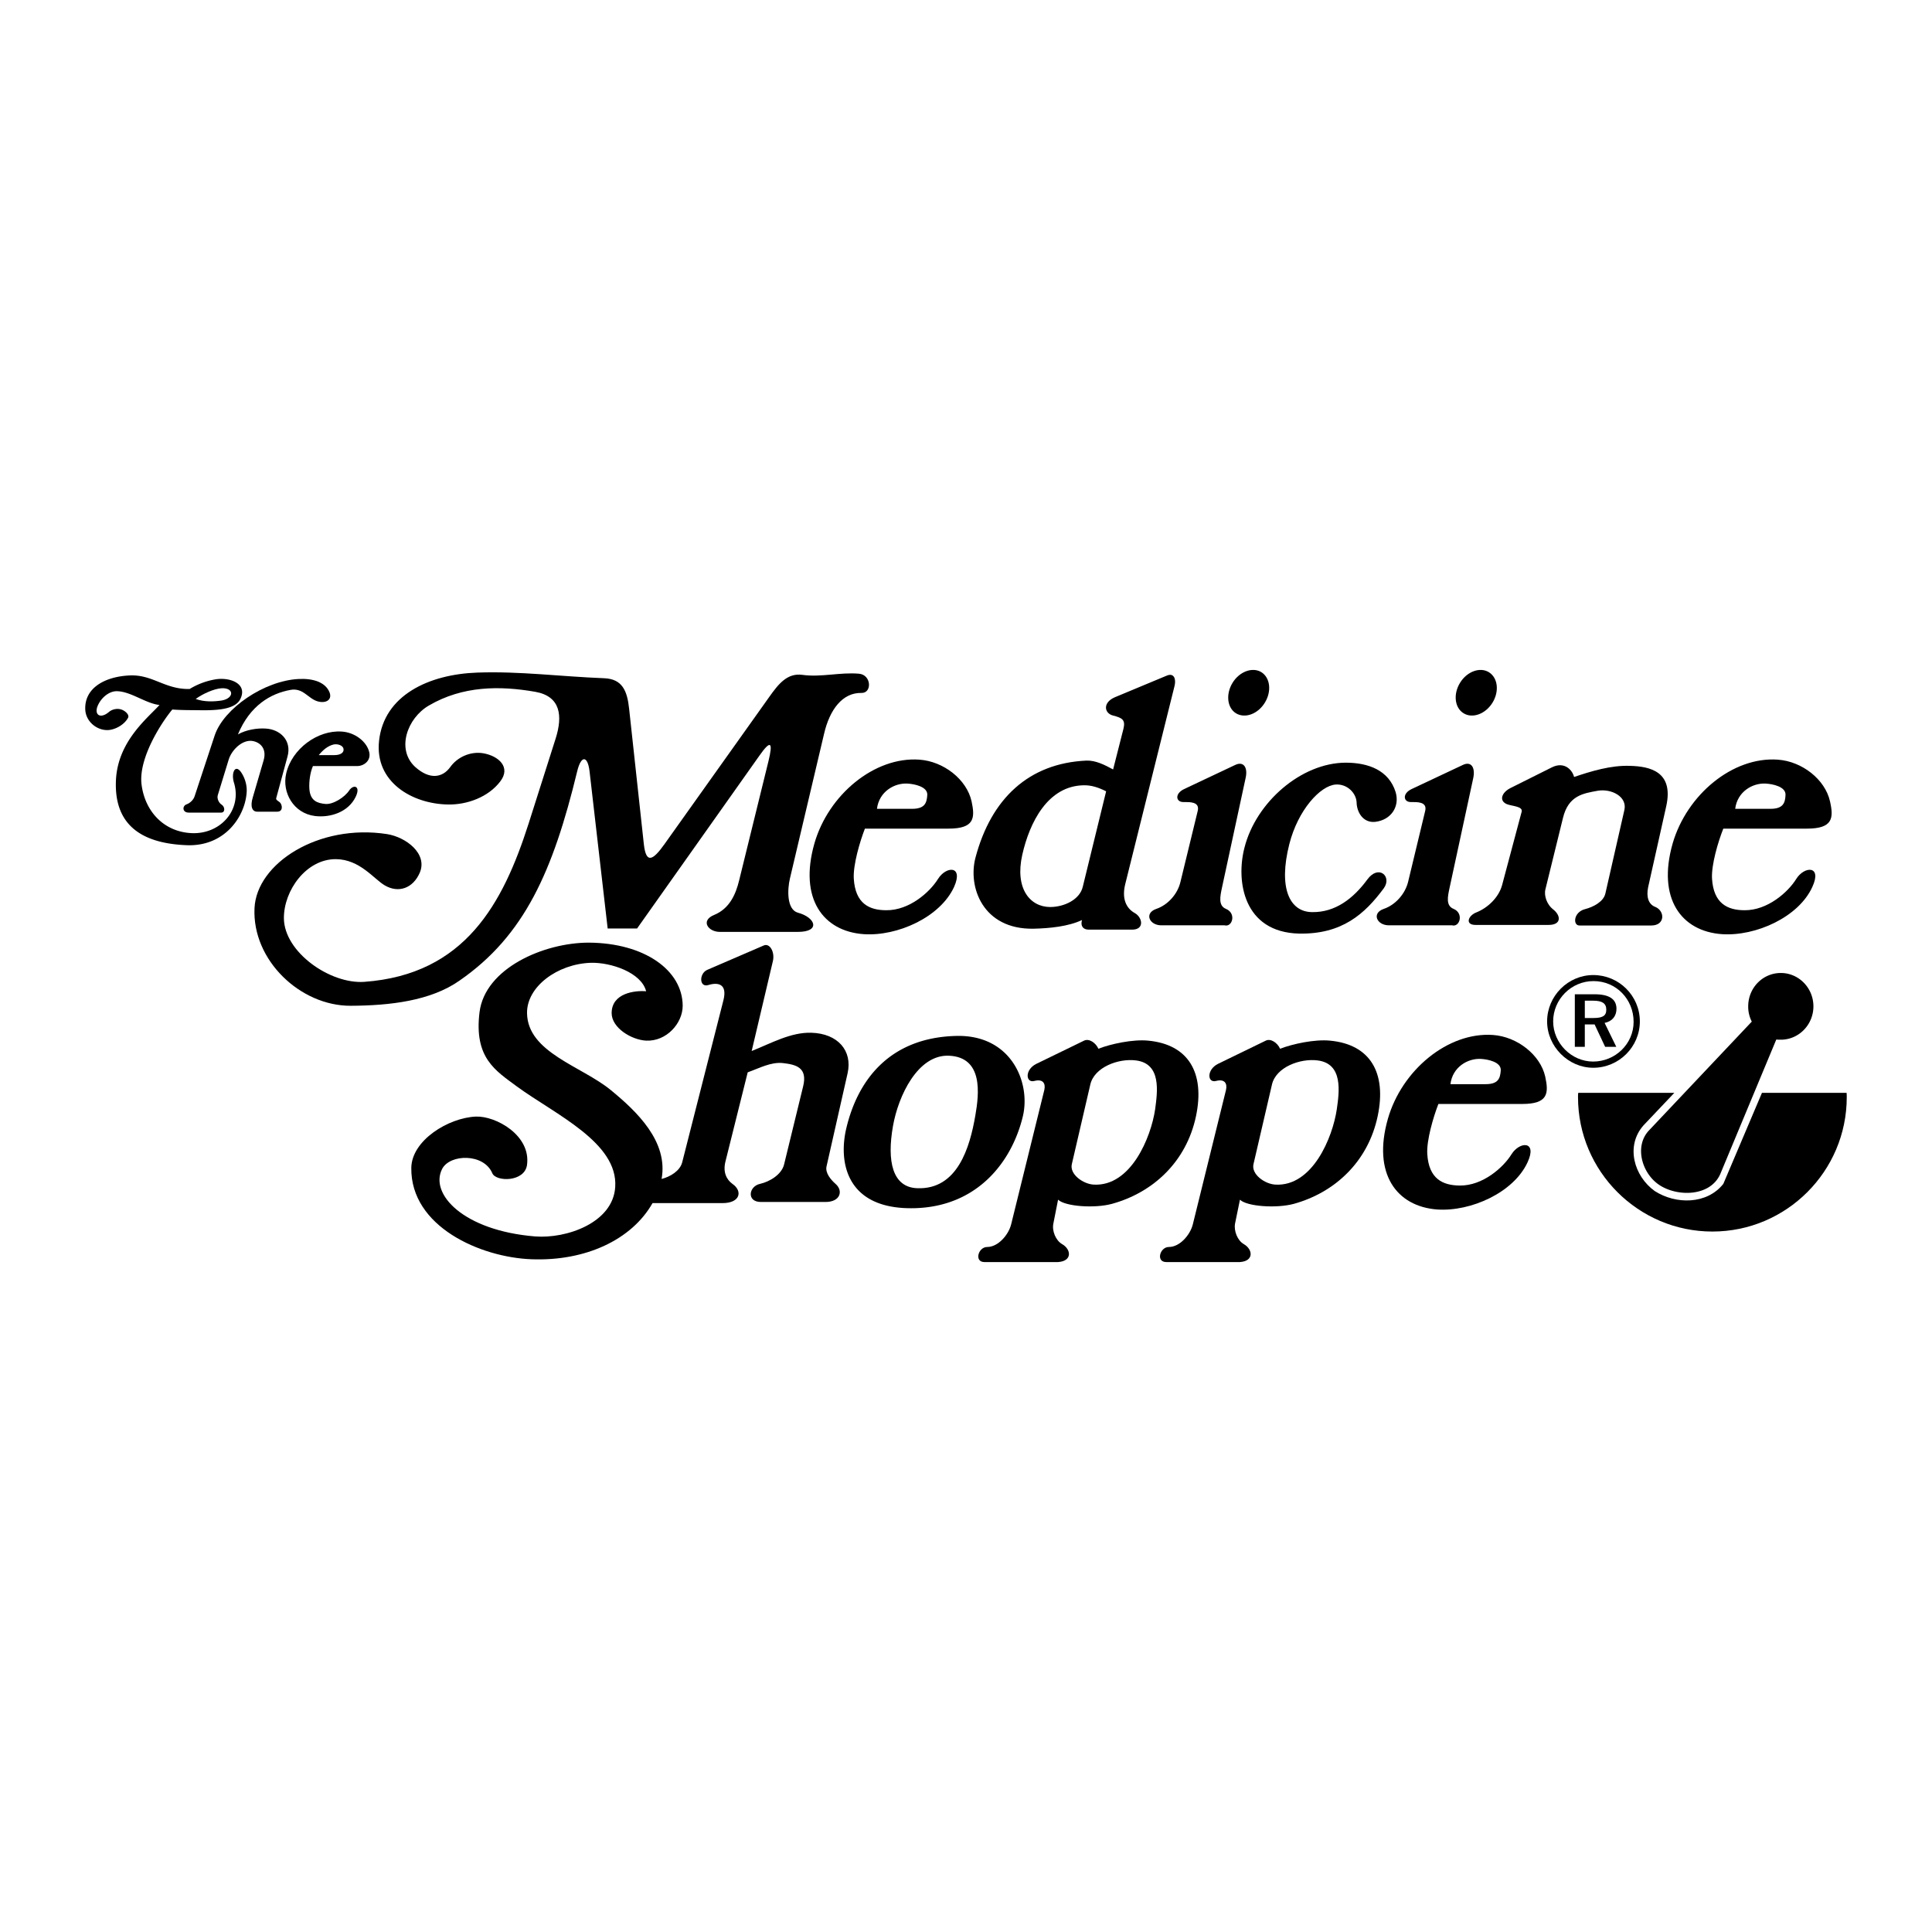 <svg xmlns="http://www.w3.org/2000/svg" width="2500" height="2500" viewBox="0 0 192.756 192.756"><g fill-rule="evenodd" clip-rule="evenodd"><path fill="#fff" d="M0 0h192.756v192.756H0V0z"/><path d="M47.484 111.402c1.974-.076 5.509 1.861 5.095 4.832-.245 1.711-3.083 1.691-3.459.826-.846-2.012-4.212-1.936-5.001-.449-1.297 2.5 2.106 6.166 9.27 6.748 3.121.244 7.765-1.354 7.991-4.926.301-4.455-6.017-7.258-9.814-10.039-2.125-1.58-4.287-2.84-3.723-7.408.545-4.382 6.412-6.939 10.906-6.939 5.546.038 9.345 2.746 9.363 6.298 0 1.75-1.617 3.572-3.647 3.479-1.467-.074-3.441-1.277-3.441-2.744 0-1.994 2.294-2.275 3.441-2.182-.47-1.861-3.497-2.896-5.528-2.839-3.328.112-6.393 2.388-6.355 5.021.056 3.93 5.434 5.283 8.348 7.67 2.614 2.145 5.754 5.135 5.077 8.875.884-.225 1.824-.809 2.049-1.635l4.118-16.189c.414-1.635-.526-1.824-1.504-1.523-.921.283-.94-1.164-.094-1.521l5.622-2.426c.602-.263 1.109.64.921 1.523l-2.125 9.007c1.974-.791 3.911-1.881 5.942-1.824 2.65.074 4.136 1.785 3.628 4.043l-2.105 9.307c-.132.639.414 1.297.902 1.73.79.676.489 1.805-.997 1.805h-6.449c-1.448 0-1.222-1.561-.094-1.805.996-.227 2.162-.941 2.406-1.938l1.899-7.783c.47-1.9-.714-2.182-2.012-2.332-1.203-.131-2.351.508-3.516.922l-2.219 8.893c-.263 1.035.076 1.787.696 2.238 1.034.715.79 1.918-.997 1.918h-6.976c-2.068 3.646-6.674 5.809-12.071 5.602-5.095-.188-12.071-3.252-11.996-9.119.037-2.747 3.703-5.002 6.449-5.116z"/><path d="M84.45 112.512c1.109-4.625 4.192-8.969 10.905-9.156 5.528-.17 7.503 4.643 6.694 8.027-1.109 4.588-4.57 9.006-10.812 9.158-6.844.168-7.615-4.627-6.787-8.029zM177.221 103.713l-5.566 13.367c-.977 2.332-4.324 2.352-6.129 1.129-1.73-1.166-2.482-3.855-1.016-5.416l10.266-10.867a3.256 3.256 0 0 1-.357-1.523c0-1.842 1.449-3.328 3.254-3.328 1.785 0 3.252 1.486 3.252 3.328 0 1.844-1.467 3.328-3.252 3.328-.152-.001-.302-.001-.452-.018z"/><path d="M175.791 109.033l-3.855 9.082c-1.635 2.068-4.736 2.068-6.844.715-2.068-1.486-2.932-4.494-1.127-6.545l3.082-3.252h-9.588c-.02.131-.02.281-.02.432 0 7.391 6.018 13.406 13.406 13.406s13.406-6.016 13.406-13.406c0-.15 0-.301-.018-.432h-8.442zM158.963 97.281c-2.52 0-4.607 2.088-4.607 4.625 0 2.502 2.107 4.625 4.607 4.625 2.557 0 4.645-2.086 4.645-4.625-.001-2.556-2.088-4.625-4.645-4.625z"/><path d="M162.986 101.945c0 2.217-1.842 3.967-4.041 3.967-2.164 0-3.986-1.844-3.986-4.006 0-2.219 1.822-4.023 4.023-4.023 2.276 0 4.004 1.824 4.004 4.062z" fill="#fff"/><path d="M159.094 99.199h-1.973v5.246h.996v-2.238h.977l1.053 2.238h1.111l-1.166-2.389c.752-.15 1.184-.676 1.184-1.41-.001-.958-.715-1.447-2.182-1.447z"/><path d="M158.926 99.838c.902 0 1.334.246 1.334.904 0 .639-.414.826-1.314.826h-.828v-1.73h.808z" fill="#fff"/><path d="M105.564 125.916h-7.352c-1.035 0-.621-1.504.281-1.504 1.09 0 2.125-1.203 2.389-2.256l3.309-13.406c.15-.656-.131-1.127-.996-.902-.865.227-.979-1.127.207-1.711l4.756-2.312c.49-.244 1.166.207 1.43.809 1.24-.488 3.459-.959 4.963-.809 4.025.377 5.68 3.215 4.777 7.521-.959 4.568-4.287 7.633-8.387 8.762-1.729.471-4.662.264-5.377-.414l-.471 2.389c-.15.732.244 1.691.885 2.049.903.524 1.016 1.69-.414 1.784z"/><path d="M123.709 125.916h-7.352c-1.053 0-.641-1.504.262-1.504 1.092 0 2.125-1.203 2.389-2.256l3.309-13.406c.15-.656-.131-1.127-.996-.902-.865.227-.959-1.127.207-1.711l4.758-2.312c.488-.244 1.164.207 1.428.809 1.26-.488 3.461-.959 4.982-.809 4.023.377 5.66 3.215 4.758 7.521-.959 4.568-4.287 7.633-8.367 8.762-1.748.471-4.682.264-5.377-.414l-.49 2.389c-.131.732.246 1.691.885 2.049.901.524 1.014 1.69-.396 1.784zM154.506 92.28h-7.295c-1.07 0-.752-.939.113-1.26 1.109-.451 2.199-1.466 2.539-2.707l1.955-7.333c.131-.545-.979-.545-1.484-.752-.791-.338-.527-1.147.355-1.599l4.137-2.068c1.279-.639 2.068.301 2.219.958 1.674-.563 3.666-1.185 5.604-1.109 1.936.057 4.361.546 3.592 4.024l-1.807 8.085c-.205.997.057 1.711.697 1.956.996.395 1.016 1.861-.377 1.861h-7.182c-.658 0-.602-1.335.582-1.636.809-.207 1.824-.733 2.012-1.542l1.9-8.348c.299-1.336-1.299-2.144-2.652-1.918-1.43.264-2.934.452-3.479 2.727l-1.748 7.107c-.17.677.188 1.542.732 1.974.829.621.903 1.58-.413 1.58zM136.418 87.749c1.129-1.542 2.502-.301 1.637.883-1.898 2.557-4.154 4.588-8.441 4.513-5.566-.132-6.318-5.246-5.453-8.574 1.146-4.531 5.658-8.461 10.096-8.479 2.295 0 4.307.771 4.984 2.933.432 1.448-.451 2.783-2.031 2.971-1.223.131-1.844-.978-1.861-1.937-.039-.921-.922-1.861-2.088-1.786-1.541.113-3.76 2.539-4.625 5.942-1.109 4.381.02 6.769 2.275 6.787 2.292.038 4.097-1.335 5.507-3.253zM148.547 67.066c.902.564 1.053 1.918.357 3.046-.697 1.128-1.994 1.598-2.877 1.053-.902-.545-1.053-1.917-.357-3.046s1.992-1.598 2.877-1.053zM125.852 67.066c.885.564 1.035 1.918.338 3.046-.695 1.128-1.973 1.598-2.877 1.053-.883-.545-1.033-1.917-.338-3.046s1.994-1.598 2.877-1.053z"/><path d="M144.861 92.318h-6.299c-1.186 0-1.748-1.203-.508-1.636 1.166-.395 2.125-1.485 2.426-2.67l1.711-7.107c.227-.94-.828-.884-1.41-.884-.771.019-.902-.846.057-1.297l5.113-2.407c.828-.395 1.26.245 1.035 1.316l-2.369 10.98c-.17.809-.395 1.749.412 2.068 1.035.434.621 1.862-.168 1.637zM122.166 92.318h-6.316c-1.166 0-1.73-1.203-.49-1.636 1.166-.395 2.125-1.485 2.408-2.67l1.729-7.107c.227-.94-.826-.884-1.41-.884-.789.019-.902-.846.057-1.297l5.096-2.407c.828-.395 1.279.245 1.033 1.316l-2.367 10.98c-.17.809-.377 1.749.412 2.068 1.051.434.639 1.862-.152 1.637zM112.258 88.238c-.338 1.392.074 2.369.959 2.858.771.432.996 1.655-.264 1.655h-4.324c-.582 0-.846-.376-.678-.959-1.354.639-3.195.827-4.832.865-5.057.094-6.58-4.155-5.791-7.108 1.561-5.866 5.303-9.4 11.057-9.664.922-.037 1.842.433 2.67.884l1.033-4.062c.227-.921-.168-1.09-1.033-1.316-.902-.226-1.053-1.297.17-1.824l5.189-2.162c.732-.301.939.357.77 1.034l-4.926 19.799zM38.609 83.217c1.899.301 4.08 1.956 3.271 3.854-.677 1.561-2.125 2.068-3.497 1.26-1.072-.621-2.482-2.595-4.87-2.613-2.952-.019-5.208 3.121-5.189 5.904.037 3.384 4.625 6.581 8.028 6.337 10.06-.734 13.838-7.841 16.377-15.757l2.708-8.517c.715-2.257.508-4.212-2.03-4.663-3.554-.621-7.258-.602-10.624 1.372-2.163 1.26-3.271 4.381-1.354 6.13 1.448 1.297 2.727 1.071 3.498 0 .696-.978 1.993-1.58 3.271-1.373 1.561.264 2.82 1.411 1.692 2.839-1.166 1.523-3.271 2.313-5.189 2.275-3.573-.056-7.333-2.237-6.882-6.355.489-4.531 4.945-6.637 9.815-6.806 4.23-.15 8.273.395 12.654.564 1.805.075 2.294 1.26 2.482 3.065l1.467 13.5c.226 2.012.921 1.579 2.049 0l10.492-14.741c.884-1.241 1.768-2.369 3.271-2.162 1.88.263 3.779-.282 5.66-.113 1.241.113 1.316 1.955.226 1.917-1.861-.037-3.159 1.636-3.723 4.099l-3.403 14.421c-.263 1.128-.319 3.083.79 3.403 1.768.47 2.312 1.918 0 1.918h-7.784c-1.166 0-1.956-1.128-.564-1.692 1.561-.639 2.163-2.106 2.482-3.403l2.933-11.921c.47-1.917.245-2.2-.903-.563L63.56 92.637h-2.933l-1.805-15.662c-.188-1.617-.847-1.655-1.241 0-2.407 9.927-5.246 16.377-11.751 20.871-2.877 2.012-6.919 2.482-10.849 2.5-5.001.02-9.833-4.531-9.589-9.739.206-4.476 6.392-8.442 13.217-7.39zM138.469 111.627c1.391-4.869 5.998-8.686 10.49-8.367 2.408.17 4.721 1.975 5.209 4.156.357 1.654.301 2.727-2.293 2.727h-8.367c-.508 1.316-1.186 3.609-1.109 4.982.15 2.5 1.541 3.141 3.252 3.158 2.275.02 4.324-1.785 5.152-3.121.809-1.297 2.613-1.373 1.598.809-1.391 3.008-5.641 4.926-9.006 4.701-4.061-.301-6.487-3.572-4.926-9.045zM166.879 84.158c1.41-4.87 5.998-8.687 10.492-8.367 2.426.169 4.719 1.974 5.207 4.155.377 1.655.301 2.726-2.293 2.726h-8.35c-.525 1.316-1.203 3.61-1.127 4.983.15 2.501 1.561 3.159 3.252 3.159 2.275.019 4.326-1.787 5.152-3.122.809-1.297 2.613-1.372 1.6.809-1.373 3.008-5.643 4.926-9.008 4.701-4.06-.283-6.486-3.554-4.925-9.044z"/><path d="M81.252 84.158c1.392-4.87 5.998-8.687 10.474-8.367 2.425.169 4.719 1.974 5.208 4.155.357 1.655.3 2.726-2.294 2.726h-8.349c-.507 1.316-1.185 3.61-1.109 4.983.15 2.501 1.542 3.159 3.252 3.159 2.275.019 4.325-1.787 5.152-3.122.809-1.297 2.576-1.372 1.598.809-1.391 3.008-5.64 4.926-9.006 4.701-4.06-.283-6.486-3.554-4.926-9.044zM28.55 77.182c.564-2.482 3.159-4.362 5.546-4.193 1.279.075 2.501.978 2.746 2.068.188.846-.545 1.373-1.204 1.373H31.22c-.282.658-.395 1.542-.357 2.238.075 1.26.828 1.466 1.598 1.542.771.076 1.937-.677 2.369-1.335.433-.658 1.185-.47.658.621-.733 1.523-2.52 2.106-4.062 1.918-2.143-.265-3.309-2.352-2.876-4.232z"/><path d="M22.063 81.074h-3.234c-.658 0-.658-.677-.207-.827.357-.131.677-.451.79-.79l2.011-6.092c.903-2.688 4.945-5.452 8.367-5.622 1.448-.075 2.708.32 3.103 1.373.263.771-.47 1.09-1.241.846-.921-.282-1.429-1.372-2.688-1.128-1.955.357-4.024 1.542-5.227 4.438.828-.47 1.937-.639 2.764-.583 1.447.075 2.632 1.185 2.181 2.802l-1.128 4.155c-.038.169.226.282.357.395.282.264.338.94-.245.94h-2.012c-.489 0-.715-.508-.433-1.429l1.072-3.667c.395-1.316-.489-1.937-1.278-1.974-.959-.019-1.918.959-2.2 1.88l-1.09 3.554c-.094.338.113.771.395.94.338.225.357.789-.057.789z"/><path d="M12.098 70.789c.338.094.846.508.677.827-.338.621-1.09 1.09-1.805 1.204-1.166.169-2.407-.752-2.463-2.031-.094-2.181 2.011-3.309 4.493-3.403 2.256-.076 3.479 1.41 5.923 1.354a7.23 7.23 0 0 1 2.688-.978c1.447-.188 3.158.508 2.331 2.049-.563 1.016-2.5 1.053-3.76 1.053-1.034-.019-1.937 0-2.99-.075-1.071 1.279-3.422 4.889-3.064 7.521.357 2.688 2.256 4.7 5.02 4.813 2.858.112 5.021-2.332 4.193-5.039-.301-.978.132-1.937.752-.978.376.583.583 1.335.508 2.03-.188 2.351-2.181 5.34-5.979 5.189s-7.314-1.504-7.051-6.543c.207-3.817 3.103-6.092 4.344-7.446-1.41-.15-2.933-1.41-4.344-1.373-.752.038-1.466.677-1.786 1.373-.451.94.188 1.466 1.109.677.32-.262.828-.356 1.204-.224z"/><path d="M31.802 75.339c.433-.527.884-.902 1.448-1.053.357-.095.921.037 1.015.395.094.376-.245.658-.921.658h-1.542zM19.524 69.736c.658-.488 1.824-1.034 2.614-1.071 1.241-.038 1.222.997 0 1.222-.752.113-1.729.169-2.614-.151zM89.093 112.342c.526-2.988 2.463-7.145 5.584-7.014 3.441.15 3.008 3.818 2.633 5.961-.546 3.197-1.787 7.428-5.81 7.258-2.463-.094-3.027-2.69-2.407-6.205zM106.938 116.141l1.842-7.936c.395-1.729 2.801-2.631 4.551-2.406 2.576.32 2.143 3.158 1.918 4.869-.414 2.82-2.426 7.729-6.131 7.521-1.054-.056-2.427-1.033-2.18-2.048zM125.062 116.141l1.842-7.936c.396-1.729 2.803-2.631 4.551-2.406 2.576.32 2.162 3.158 1.918 4.869-.414 2.82-2.426 7.729-6.129 7.521-1.055-.056-2.426-1.033-2.182-2.048zM110.359 78.949l-2.332 9.533c-.301 1.26-1.824 2.012-3.271 2.012-2.012-.019-3.516-1.861-2.764-5.208.732-3.253 2.557-6.882 6.129-6.938.772-.019 1.486.225 2.238.601zM144.711 108.168c.207-1.711 1.73-2.594 3.045-2.52.678.037 2.031.301 1.975 1.146-.057.771-.225 1.373-1.504 1.373h-3.516v.001zM173.121 80.698c.207-1.711 1.73-2.595 3.047-2.52.676.038 2.029.301 1.973 1.147-.037.771-.225 1.372-1.504 1.372h-3.516v.001zM87.495 80.698c.207-1.711 1.73-2.595 3.046-2.52.677.038 2.03.301 1.974 1.147-.057.771-.225 1.372-1.522 1.372h-3.498v.001z" fill="#fff"/></g></svg>